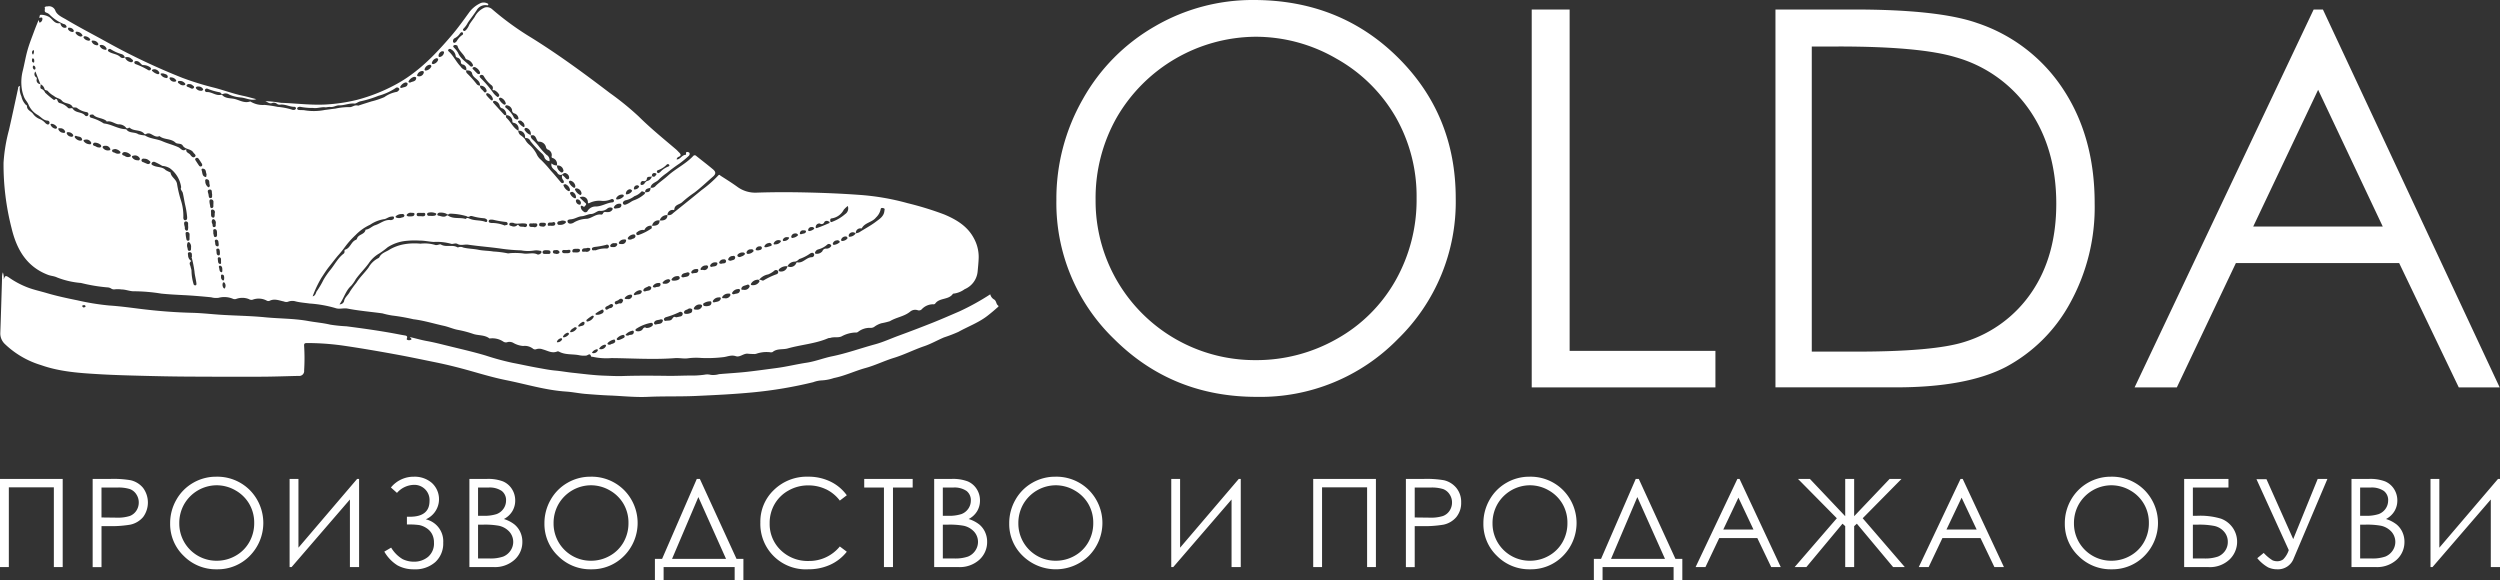 <svg xmlns="http://www.w3.org/2000/svg" width="517" height="120" viewBox="0 0 517 120">
  <rect x="0" y="0" width="517" height="120" fill="#333333" stroke="none"/>
  <defs>
    <style>
      .cls-1 {
        fill: #fff;
        fill-rule: evenodd;
      }
    </style>
  </defs>
  <path class="cls-1" d="M739.076,343.117a39.735,39.735,0,0,1-29.188,11.954q-17.433,0-29.428-11.9a39.056,39.056,0,0,1-12-28.789,41.511,41.511,0,0,1,5.467-20.875,39.677,39.677,0,0,1,14.9-15.06A40.151,40.151,0,0,1,709.246,273q17.81,0,29.8,11.847t12,29.161a39.58,39.58,0,0,1-11.97,29.109h0Zm-0.478-45.96a32.426,32.426,0,0,0-12.249-12.042A33.205,33.205,0,0,0,709.6,280.6a33.472,33.472,0,0,0-28.657,16.693,33.759,33.759,0,0,0-4.374,17.065A32.913,32.913,0,0,0,709.6,347.473a33.612,33.612,0,0,0,16.89-4.412A31.628,31.628,0,0,0,738.6,330.994a33.845,33.845,0,0,0,4.351-17.012,33.018,33.018,0,0,0-4.351-16.825h0Zm28.163,55.948v-78.14H774.6v70.6H804.75v7.544H766.761Zm111.33-17.423a32.612,32.612,0,0,1-13.215,13.174q-8.127,4.248-22.779,4.249H817.165v-78.14h16.248q17.584,0,25.52,2.816a34.112,34.112,0,0,1,17.824,13.81q6.42,9.828,6.419,23.425a41.01,41.01,0,0,1-5.085,20.666h0Zm-8.343-39.852a27.614,27.614,0,0,0-15.287-10.986q-7.355-2.229-24.243-2.228h-5.543v63.1h9.059q16.251,0,22.537-2.015a26,26,0,0,0,13.906-10.324q5.058-7.459,5.061-18.232,0-11.3-5.49-19.319h0Zm88.722,57.275L946.145,327.4H912.382l-12.21,25.71h-8.737l37.028-78.14h1.919l36.548,78.14h-8.46Zm-29.08-61.538-13.427,28.284h26.793L929.39,291.567h0ZM461.137,390.274v-16.5h-9.311v16.5H450V372.042h12.965v18.232h-1.828Zm18.477-10.369a4.766,4.766,0,0,1-2.673,1.594,23.653,23.653,0,0,1-4.649.3h-1.3v8.478h-1.831V372.042H472.8a21.139,21.139,0,0,1,4.227.271,4.7,4.7,0,0,1,2.561,1.583,5.077,5.077,0,0,1,.025,6.009h0Zm-1.417-4.674a2.725,2.725,0,0,0-1.313-1.083,7.881,7.881,0,0,0-2.665-.322h-3.231v6.186l3.094,0.037a8.135,8.135,0,0,0,2.747-.34,2.8,2.8,0,0,0,1.368-1.1,3.058,3.058,0,0,0,.5-1.7,3.011,3.011,0,0,0-.5-1.675h0Zm23.467,12.714a9.277,9.277,0,0,1-6.81,2.786,9.379,9.379,0,0,1-6.868-2.776,9.115,9.115,0,0,1-2.8-6.717,9.688,9.688,0,0,1,1.275-4.872,9.254,9.254,0,0,1,3.475-3.513,9.388,9.388,0,0,1,4.766-1.271,9.506,9.506,0,0,1,6.954,2.766,9.667,9.667,0,0,1,0,13.6h0Zm-0.112-10.725a7.592,7.592,0,0,0-2.857-2.811,7.759,7.759,0,0,0-3.911-1.053,7.8,7.8,0,0,0-6.686,3.893,7.879,7.879,0,0,0-1.021,3.984,7.681,7.681,0,0,0,7.707,7.728,7.839,7.839,0,0,0,3.941-1.03,7.382,7.382,0,0,0,2.827-2.816,7.889,7.889,0,0,0,1.017-3.97,7.7,7.7,0,0,0-1.017-3.925h0Zm20.809,13.054v-13.98L510.3,390.274h-0.41V372.042h1.829v14.219l12.133-14.219h0.409v18.232h-1.9Zm15.682-9.879a4.649,4.649,0,0,1,3.616,4.835,5.209,5.209,0,0,1-1.616,3.991,6.22,6.22,0,0,1-4.426,1.51,6.85,6.85,0,0,1-3.413-.811,8.043,8.043,0,0,1-2.728-2.845l1.415-.829a6.813,6.813,0,0,0,2.375,2.385,5.3,5.3,0,0,0,2.3.526,4.5,4.5,0,0,0,2.961-1,3.605,3.605,0,0,0,1.218-2.949,3.684,3.684,0,0,0-.417-1.792,3.3,3.3,0,0,0-1.174-1.234,4.211,4.211,0,0,0-1.444-.594,14.271,14.271,0,0,0-2.248-.124h-0.311v-1.6h0.609q4.065,0,4.066-3.279a3.134,3.134,0,0,0-3.274-3.316,4.791,4.791,0,0,0-3.456,1.662l-1.256-1.117a6.057,6.057,0,0,1,4.764-2.231,5.419,5.419,0,0,1,3.719,1.3,4.546,4.546,0,0,1-1.281,7.518h0Zm19.553,2.646a4.7,4.7,0,0,1,.426,2,4.918,4.918,0,0,1-1.606,3.712,6.046,6.046,0,0,1-4.323,1.518h-5.021V372.042h3.605a8.551,8.551,0,0,1,3.344.514,4.1,4.1,0,0,1,1.847,1.579,4.345,4.345,0,0,1,.677,2.37,4.228,4.228,0,0,1-.595,2.212,4.369,4.369,0,0,1-1.744,1.616,6.725,6.725,0,0,1,2.195,1.134,4.54,4.54,0,0,1,1.2,1.574h0Zm-2.942-6.536a2.387,2.387,0,0,0-.878-1.966,4.416,4.416,0,0,0-2.8-.713H548.86v5.838h1.048a8.172,8.172,0,0,0,2.8-.354,3.016,3.016,0,0,0,1.419-1.114,2.915,2.915,0,0,0,.523-1.691h0Zm0.683,6.457a4.078,4.078,0,0,0-2.19-1.24,16.013,16.013,0,0,0-3.251-.223H548.86v6.991h2.268a8.139,8.139,0,0,0,2.94-.391,3.347,3.347,0,0,0,1.5-1.221,3.175,3.175,0,0,0-.231-3.916h0Zm23.731,4.983a9.279,9.279,0,0,1-6.813,2.786,9.374,9.374,0,0,1-6.866-2.776,9.114,9.114,0,0,1-2.8-6.717,9.7,9.7,0,0,1,1.278-4.872,9.263,9.263,0,0,1,3.476-3.513,9.378,9.378,0,0,1,4.763-1.271,9.491,9.491,0,0,1,6.953,2.766,9.662,9.662,0,0,1,.009,13.6h0Zm-0.112-10.725a7.6,7.6,0,0,0-2.858-2.811,7.76,7.76,0,0,0-3.909-1.053,7.8,7.8,0,0,0-6.688,3.893,7.89,7.89,0,0,0-1.021,3.984,7.681,7.681,0,0,0,7.709,7.728,7.843,7.843,0,0,0,3.939-1.03,7.392,7.392,0,0,0,2.828-2.816,7.9,7.9,0,0,0,1.012-3.97,7.7,7.7,0,0,0-1.012-3.925h0ZM601.928,393v-2.726H587.235V393h-1.8v-4.425h1.486l7.175-16.533h0.634l7.582,16.533h1.424V393h-1.8Zm-7.507-17.206-5.44,12.781h11.163l-5.723-12.781h0Zm26.388-1.614a8.383,8.383,0,0,0-3.672-.8,8.126,8.126,0,0,0-4.054,1.048,7.505,7.505,0,0,0-2.888,2.813,7.75,7.75,0,0,0-1.029,3.973,7.459,7.459,0,0,0,2.295,5.566,7.963,7.963,0,0,0,5.788,2.228,8.138,8.138,0,0,0,6.425-3l1.444,1.09a9.218,9.218,0,0,1-3.415,2.684,10.755,10.755,0,0,1-4.566.946,9.381,9.381,0,0,1-9.895-9.679,9.008,9.008,0,0,1,2.814-6.736,9.724,9.724,0,0,1,7.055-2.734,10.39,10.39,0,0,1,4.624,1.011,8.967,8.967,0,0,1,3.383,2.832l-1.444,1.1a7.861,7.861,0,0,0-2.865-2.348h0Zm13.86-.354v16.448H632.8V373.826h-4.078v-1.784h10.02v1.784h-4.078Zm19.043,9.215a4.686,4.686,0,0,1,.427,2,4.912,4.912,0,0,1-1.607,3.712,6.041,6.041,0,0,1-4.321,1.518h-5.023V372.042h3.606a8.55,8.55,0,0,1,3.342.514,4.1,4.1,0,0,1,1.849,1.579,4.336,4.336,0,0,1,.676,2.37,4.247,4.247,0,0,1-.595,2.212,4.36,4.36,0,0,1-1.743,1.616,6.788,6.788,0,0,1,2.2,1.134,4.525,4.525,0,0,1,1.194,1.574h0Zm-2.94-6.536a2.4,2.4,0,0,0-.879-1.966,4.423,4.423,0,0,0-2.8-.713h-2.117v5.838h1.048a8.148,8.148,0,0,0,2.8-.354,3.007,3.007,0,0,0,1.421-1.114,2.916,2.916,0,0,0,.524-1.691h0Zm0.681,6.457a4.079,4.079,0,0,0-2.189-1.24,16.038,16.038,0,0,0-3.252-.223h-1.034v6.991h2.267a8.137,8.137,0,0,0,2.939-.391,3.334,3.334,0,0,0,1.5-1.221,3.173,3.173,0,0,0-.23-3.916h0Zm23.729,4.983a9.795,9.795,0,0,1-13.674.01,9.1,9.1,0,0,1-2.8-6.717,9.709,9.709,0,0,1,1.275-4.872,9.266,9.266,0,0,1,3.477-3.513,9.38,9.38,0,0,1,4.763-1.271,9.5,9.5,0,0,1,6.955,2.766,9.657,9.657,0,0,1,0,13.6h0Zm-0.11-10.725a7.576,7.576,0,0,0-2.859-2.811,7.754,7.754,0,0,0-3.911-1.053,7.814,7.814,0,0,0-6.686,3.893,7.889,7.889,0,0,0-1.02,3.984,7.684,7.684,0,0,0,7.706,7.728,7.844,7.844,0,0,0,3.943-1.03,7.382,7.382,0,0,0,2.827-2.816,7.907,7.907,0,0,0,1.014-3.97,7.714,7.714,0,0,0-1.014-3.925h0Zm29.614,13.054v-13.98l-12.059,13.98h-0.41V372.042h1.827v14.219l12.134-14.219h0.41v18.232h-1.9Zm28.03,0v-16.5H723.4v16.5h-1.828V372.042h12.968v18.232h-1.828Zm18.477-10.369a4.767,4.767,0,0,1-2.672,1.594,23.679,23.679,0,0,1-4.65.3h-1.308v8.478h-1.825V372.042h3.643a21.191,21.191,0,0,1,4.229.271,4.71,4.71,0,0,1,2.558,1.583,4.534,4.534,0,0,1,1,3,4.592,4.592,0,0,1-.972,3h0Zm-1.417-4.674a2.754,2.754,0,0,0-1.312-1.083,7.9,7.9,0,0,0-2.666-.322h-3.235v6.186l3.1,0.037a8.151,8.151,0,0,0,2.747-.34,2.815,2.815,0,0,0,1.368-1.1,3.043,3.043,0,0,0,.5-1.7,3,3,0,0,0-.5-1.675h0Zm23.467,12.714a9.278,9.278,0,0,1-6.813,2.786,9.374,9.374,0,0,1-6.865-2.776,9.107,9.107,0,0,1-2.8-6.717,9.688,9.688,0,0,1,1.275-4.872,9.263,9.263,0,0,1,3.476-3.513,9.374,9.374,0,0,1,4.762-1.271,9.5,9.5,0,0,1,6.954,2.766,9.663,9.663,0,0,1,.008,13.6h0Zm-0.111-10.725a7.6,7.6,0,0,0-2.858-2.811,7.768,7.768,0,0,0-3.911-1.053,7.8,7.8,0,0,0-6.686,3.893,7.89,7.89,0,0,0-1.022,3.984,7.682,7.682,0,0,0,7.708,7.728,7.85,7.85,0,0,0,3.941-1.03,7.392,7.392,0,0,0,2.828-2.816,7.9,7.9,0,0,0,1.012-3.97,7.7,7.7,0,0,0-1.012-3.925h0ZM796.1,393v-2.726H781.411V393h-1.8v-4.425h1.487l7.174-16.533H788.9l7.58,16.533h1.426V393H796.1ZM788.6,375.794l-5.44,12.781H794.32L788.6,375.794h0Zm27.69,14.48-2.875-6h-7.88l-2.849,6h-2.037l8.641-18.232h0.447l8.526,18.232h-1.973Zm-6.786-14.36-3.134,6.6h6.253l-3.119-6.6h0Zm34.417,14.36H841.5L834,381.3l-0.56.51v8.465h-1.85v-8.465l-0.561-.51-7.477,8.975H821.13l8.726-10.1-8.029-8.132h2.462l7.3,7.709v-7.709h1.85v7.709l7.332-7.709h2.46l-8.026,8.13,8.71,10.1h0Zm18.522,0-2.875-6h-7.878l-2.848,6H846.8l8.64-18.232h0.447l8.528,18.232H862.44Zm-6.785-14.36-3.133,6.6h6.251l-3.118-6.6h0Zm37.824,12.031a9.272,9.272,0,0,1-6.809,2.786,9.379,9.379,0,0,1-6.868-2.776,9.116,9.116,0,0,1-2.8-6.717,9.687,9.687,0,0,1,1.274-4.872,9.424,9.424,0,0,1,8.242-4.784,9.5,9.5,0,0,1,6.954,2.766,9.665,9.665,0,0,1,0,13.6h0Zm-0.112-10.725a7.558,7.558,0,0,0-2.855-2.811,7.768,7.768,0,0,0-3.911-1.053,7.807,7.807,0,0,0-6.686,3.893,7.88,7.88,0,0,0-1.022,3.984,7.684,7.684,0,0,0,7.708,7.728,7.848,7.848,0,0,0,3.942-1.03,7.361,7.361,0,0,0,2.824-2.816,7.869,7.869,0,0,0,1.018-3.97,7.677,7.677,0,0,0-1.018-3.925h0Zm17.7,11.48a5.878,5.878,0,0,1-4.364,1.574h-5.022V372.042h9.162v1.784h-7.359v5.838h0.859a14.937,14.937,0,0,1,4.966.6,5.15,5.15,0,0,1,2.436,1.9,5.081,5.081,0,0,1-.678,6.539h0Zm-1.144-5.763a3.675,3.675,0,0,0-1.95-1.159,16.009,16.009,0,0,0-3.47-.279h-1.019v6.991h2.251a8.109,8.109,0,0,0,2.934-.391,3.327,3.327,0,0,0,1.487-1.2,3.165,3.165,0,0,0,.55-1.816,3.108,3.108,0,0,0-.783-2.144h0Zm14.435,5.488a3.465,3.465,0,0,1-3.443,2.306,4.46,4.46,0,0,1-1.876-.4,7.934,7.934,0,0,1-2.238-1.9l1.332-1.089a8.636,8.636,0,0,0,1.837,1.537,2.458,2.458,0,0,0,.934.186,2.068,2.068,0,0,0,1.248-.383,4.809,4.809,0,0,0,1.161-1.923l-6.679-14.663h2.07l5.532,12.392,5.059-12.44h2.009l-6.946,16.383h0Zm22.453-5.384a4.716,4.716,0,0,1,.427,2,4.914,4.914,0,0,1-1.609,3.712,6.038,6.038,0,0,1-4.321,1.518h-5.023V372.042H939.9a8.56,8.56,0,0,1,3.345.514,4.1,4.1,0,0,1,1.846,1.579,4.345,4.345,0,0,1,.677,2.37,4.228,4.228,0,0,1-.6,2.212,4.369,4.369,0,0,1-1.744,1.616,6.788,6.788,0,0,1,2.2,1.134,4.54,4.54,0,0,1,1.195,1.574h0Zm-2.942-6.536a2.391,2.391,0,0,0-.877-1.966,4.425,4.425,0,0,0-2.8-.713h-2.119v5.838h1.048a8.172,8.172,0,0,0,2.8-.354,3.024,3.024,0,0,0,1.42-1.114,2.922,2.922,0,0,0,.522-1.691h0Zm0.683,6.457a4.075,4.075,0,0,0-2.189-1.24,16.045,16.045,0,0,0-3.252-.223h-1.036v6.991h2.268a8.139,8.139,0,0,0,2.94-.391,3.347,3.347,0,0,0,1.5-1.221,3.175,3.175,0,0,0-.231-3.916h0Zm20.543,7.312v-13.98l-12.059,13.98h-0.41V372.042h1.827v14.219l12.133-14.219H967v18.232h-1.9ZM652.175,329.14a4.407,4.407,0,0,1-2.682,3.664,4.9,4.9,0,0,1-2.285.918,0.192,0.192,0,0,0-.148.043c-0.872,1.3-2.781.757-3.667,2.028a0.447,0.447,0,0,1-.428.128,3.237,3.237,0,0,0-2.316,1,0.785,0.785,0,0,1-.86.232,1.623,1.623,0,0,0-1.562.29c-1.235,1.018-2.865,1.164-4.195,1.978a14.347,14.347,0,0,1-1.737.423,4.672,4.672,0,0,0-1.536.774,1.333,1.333,0,0,1-.825.181,3.879,3.879,0,0,0-2.454.808,0.728,0.728,0,0,1-.589.157,6.418,6.418,0,0,0-2.833.79c-0.7.348-1.558,0.063-2.314,0.316-0.148.048-.327,0.013-0.466,0.071-2.671,1.15-5.6,1.325-8.361,2.112-1.037.3-2.226-.034-3.158,0.759a1.031,1.031,0,0,1-.543.026,6.455,6.455,0,0,0-2.8.313,1.49,1.49,0,0,1-.62.054,9.99,9.99,0,0,1-1.108-.056c-0.911-.12-1.659.8-2.511,0.511-0.959-.322-1.743.106-2.609,0.2a27.723,27.723,0,0,1-4.571.165,12.687,12.687,0,0,0-2.673.063c-0.915.144-1.822-.1-2.751-0.026-4.37.332-8.749,0.032-13.122-.011a13.119,13.119,0,0,1-3.838-.255,1.923,1.923,0,0,1-.373-0.059c-0.21-.858-0.632-0.247-1.02-0.2a4.8,4.8,0,0,1-1.481-.085c-1.362-.263-2.811-0.035-4.1-0.711a0.52,0.52,0,0,0-.383-0.066c-1.1.479-2.021-.17-3.01-0.42a1.964,1.964,0,0,0-1.313-.05,0.7,0.7,0,0,1-.738-0.118,2.781,2.781,0,0,0-2.012-.539,4.848,4.848,0,0,1-2.063-.66,1.637,1.637,0,0,0-1.138-.146,0.966,0.966,0,0,1-.907-0.106,4.1,4.1,0,0,0-2.7-.652,0.308,0.308,0,0,1-.154.008c-1.013-.782-2.314-0.566-3.4-0.952a22.11,22.11,0,0,0-3.2-.835c-0.936-.184-1.862-0.609-2.831-0.822-2.1-.459-4.179-1.114-6.3-1.362a40.774,40.774,0,0,0-4.406-.773,16.673,16.673,0,0,1-1.991-.441c-2.4-.333-4.818-0.524-7.188-0.985-0.882-.172-1.726.195-2.555-0.116a24.829,24.829,0,0,0-5.325-.939c-0.941-.133-1.9-0.2-2.85-0.428a2.428,2.428,0,0,0-1.632.066,1.265,1.265,0,0,1-.838-0.061c-0.979-.2-1.961-0.651-2.973-0.127a0.719,0.719,0,0,1-.606-0.067,3.538,3.538,0,0,0-2.9-.165,0.956,0.956,0,0,1-.746-0.128,3.683,3.683,0,0,0-2.625-.042,0.917,0.917,0,0,1-.678-0.022,4.606,4.606,0,0,0-2.973-.207,3.848,3.848,0,0,1-1.547-.109c-1.884-.186-3.761-0.348-5.655-0.444-1.536-.075-3.1-0.159-4.642-0.314a36.112,36.112,0,0,0-5.5-.482c-0.92.051-1.792-.374-2.731-0.377a5.354,5.354,0,0,0-1.376-.026,1.022,1.022,0,0,1-.713-0.133,1.614,1.614,0,0,0-.889-0.274,34.037,34.037,0,0,1-5.392-.909,17.333,17.333,0,0,1-4.969-1.144c-0.574-.285-1.229-0.3-1.851-0.532-4.534-1.718-6.528-5.4-7.553-9.685a52.92,52.92,0,0,1-1.653-13.507,33.99,33.99,0,0,1,1.127-6.786c0.654-2.87,1.267-5.75,1.892-8.627a0.392,0.392,0,0,1,.369-0.449,3.681,3.681,0,0,0,.306,2.133,3.558,3.558,0,0,0,.925,1.765,0.873,0.873,0,0,1,.231.183c-0.086.918,0.886,1.112,1.275,1.71a2.984,2.984,0,0,0,1.355,1.035,3.324,3.324,0,0,1,1.2.872c0.229,0.181.574,0.466,0.8,0.054a0.437,0.437,0,0,0-.428-0.6c-0.864-.071-1.358-0.81-2.016-1.185a4.476,4.476,0,0,1-1.872-2.112c-0.217-.553-0.652-0.939-0.886-1.492a7.308,7.308,0,0,1-.512-1.867,9.579,9.579,0,0,1,.172-3.5c0.375-1.46.606-2.954,1.018-4.4,0.369-1.319.888-2.6,1.36-3.893,0.283-.771.6-1.526,0.906-2.295,0.222,0.08.014,0.595,0.378,0.436a0.821,0.821,0,0,0,.436-0.787c-0.043-.4-0.419-0.122-0.7-0.186,0.218-.183.01-0.647,0.458-0.6a3.426,3.426,0,0,1,1.659.466c0.685,0.443,1.079,1.427,2.129,1.276,0.181-.027.192,0.08,0.22,0.223a1.036,1.036,0,0,0,.219.407,0.8,0.8,0,0,0,.848.29,0.186,0.186,0,0,0,.164-0.226,0.726,0.726,0,0,0-.62-0.532,8.724,8.724,0,0,1-2.968-2.019,1.9,1.9,0,0,0-.614-0.332c-0.592-.217-0.114-0.758-0.348-1.106a0.788,0.788,0,0,1,.6-0.178,1.391,1.391,0,0,1,1.651.941c0.429,0.917,1.468,1.319,2.313,1.824,2.792,1.663,5.688,3.144,8.53,4.726a132.467,132.467,0,0,0,15.36,7.263,58.9,58.9,0,0,0,6.759,2.087c1.942,0.516,3.829,1.223,5.8,1.636,0.931,0.193,1.847.468,2.77,0.7-1.1.386-2.127-.255-3.184-0.348a7.038,7.038,0,0,1-2.438-.609,1.291,1.291,0,0,0-1.213-.133,0.29,0.29,0,0,1-.414-0.085,0.623,0.623,0,0,0-.293-0.242,11.914,11.914,0,0,1-2.518-.732,0.4,0.4,0,0,0-.565.269,0.37,0.37,0,0,0,.389.412c1.027-.053,1.865.806,2.92,0.577a0.333,0.333,0,0,1,.227,0c0.662,0.779,1.694.662,2.524,0.837,1.062,0.229,2.084.956,3.264,0.543a0.174,0.174,0,0,1,.147.035,4.832,4.832,0,0,0,2.86.667,23.817,23.817,0,0,1,2.72.41,13.526,13.526,0,0,1,2.851.534,1.058,1.058,0,0,0,.451.1,0.477,0.477,0,0,0,.483-0.319,0.331,0.331,0,0,0-.368-0.328c-0.987-.018-1.889-0.574-2.889-0.454a0.922,0.922,0,0,1-.659-0.154,1.074,1.074,0,0,0-.895-0.221c-0.659.311-1.05-.165-1.543-0.356a26.541,26.541,0,0,1,3.249.356c3.4,0.106,6.779.6,10.2,0.279a34.815,34.815,0,0,0,5.516-.891,36,36,0,0,0,7.876-3.1c4.74-2.519,8.333-6.284,11.739-10.276,1.245-1.46,2.36-3.018,3.486-4.571a6.009,6.009,0,0,1,2.245-1.952,1.663,1.663,0,0,1,1.522-.09c0.133,0.066.338,0.1,0.282,0.3s-0.207.136-.376,0.109a2.058,2.058,0,0,0-2.025,1.048c-0.564.879-1.229,1.7-1.816,2.563a4.838,4.838,0,0,1-.9,1.245,0.261,0.261,0,0,0-.008.412c0.181,0.154.335,0.024,0.488-.091a3.393,3.393,0,0,0,.712-1.146c0.339-.55.749-1.056,1.11-1.582a4.153,4.153,0,0,1,2.11-1.975,1.592,1.592,0,0,1,1.458.318,59.479,59.479,0,0,0,8.18,5.941c5.628,3.5,10.957,7.419,16.219,11.432a58.984,58.984,0,0,1,5.939,4.827c2.437,2.423,5.1,4.585,7.713,6.806,0.24,0.2.443,0.443,0.67,0.661,0.389,0.378.463,0.721-.149,0.918a0.656,0.656,0,0,0-.364.513c0.66,0.075.98-.763,1.7-0.928,0.128-.029.27,0.01,0.245-0.195-0.027-.223-0.028-0.454.295-0.409a0.609,0.609,0,0,1,.416.194,0.57,0.57,0,0,1-.185.639,20.583,20.583,0,0,1-1.945,1.6,31.419,31.419,0,0,0-2.547,1.9,12.623,12.623,0,0,0-1.626,1.322c-0.531.651-1.616,0.726-1.75,1.717h-0.01c0,0.008,0,.011,0,0.017-0.49.182-1.149,0.162-1.1,0.938l-0.023,0c0,0.006,0,.012,0,0.017-0.293-.046-0.632-0.37-0.839-0.075a3.212,3.212,0,0,1-1.357.862,4.414,4.414,0,0,1-1.743.84c-0.28.027-.824,0.362-0.6,0.75s0.68,0.1,1.035-.064c0.394-.186.709-0.473,1.142-0.643a6.69,6.69,0,0,0,2.265-1.332,0.8,0.8,0,0,0,.1-0.338c0.009,0,.02.008,0.027,0.008v-0.027c0.842,0.016,1.073-.181,1.1-0.938a0.081,0.081,0,0,0,.011,0c0-.006,0-0.008,0-0.014a1.019,1.019,0,0,0,1.05-.361c0.769-.752,1.689-1.351,2.49-2.075,1.644-1.494,3.712-2.449,5.246-4.079a0.427,0.427,0,0,1,.672-0.023c1.147,0.916,2.315,1.808,3.441,2.751,0.661,0.557.611,0.987-.037,1.546-1.274,1.1-2.487,2.279-3.827,3.289a22.65,22.65,0,0,0-2.469,1.928c-0.522.527-1.581,0.516-1.655,1.5-0.02.237-.249,0.106-0.385,0.13a1.056,1.056,0,0,0-1.032,1.056c-0.006,0-.011,0-0.016,0s0,0.015,0,.023a1.513,1.513,0,0,0-1.589,1.1h-0.024s0,0,0,.008a1.3,1.3,0,0,0-1.551,1.09h-0.023a0.035,0.035,0,0,0-.01.016,1.364,1.364,0,0,0-1.489.723,0.2,0.2,0,0,1-.293.12,1.741,1.741,0,0,0-1.216.418,0.368,0.368,0,0,0-.235.441,0.33,0.33,0,0,0,.448.2,11.024,11.024,0,0,0,2.632-1.321c0.282-.133-0.045-0.431.153-0.58h0.026c0-.008,0-0.008.007-0.016,1.052,0.048,1.556-.306,1.551-1.09h0.019a0.055,0.055,0,0,1,.006-0.008c1.164,0.1,1.621-.42,1.589-1.1l0.016,0c0-.008,0-0.011,0-0.019a1.122,1.122,0,0,0,1.117-.361c1.964-1.586,3.946-3.149,5.887-4.761a24.748,24.748,0,0,0,3.481-3.047c0.256-.309.384-0.029,0.506,0.05,1.131,0.721,2.268,1.434,3.356,2.213a6.267,6.267,0,0,0,4.032,1.276c3.412-.117,6.834-0.117,10.246-0.04,3.625,0.08,7.249.226,10.863,0.487a50.564,50.564,0,0,1,10.183,1.734,64.86,64.86,0,0,1,7.573,2.335c2.531,1.066,4.846,2.454,6.159,5a8.024,8.024,0,0,1,.95,3.978c-0.032.942-.128,1.883-0.218,2.822h0Zm-163.281-3.4a1.379,1.379,0,0,0,.484,1.1c0.068,0.034.228,0.1,0.091,0.215-0.52.426-.034,0.859-0.023,1.287a2.279,2.279,0,0,1,.156.636,9.9,9.9,0,0,0,.414,2.713,0.362,0.362,0,0,0,.387.324c0.24-.034.235-0.263,0.213-0.444-0.094-.825-0.339-1.62-0.4-2.46a22.968,22.968,0,0,0-.61-2.976c0.031-.008.065-0.013,0.1-0.021-0.011-.157-0.03-0.314-0.03-0.471a0.434,0.434,0,0,0-.485-0.491c-0.4.021-.363,0.363-0.293,0.592h0Zm-0.116-1.465c0.046,0.24.027,0.67,0.46,0.593,0.336-.061.252-0.4,0.274-0.71a1.245,1.245,0,0,0-.336-1.016,0.252,0.252,0,0,0-.357.008,1.388,1.388,0,0,0-.041,1.125h0Zm-0.373-2.689a7.981,7.981,0,0,0,.157.923,0.315,0.315,0,0,0,.328.272,0.294,0.294,0,0,0,.3-0.3c0.007-.181,0-0.365,0-0.548H489.2v-0.391a0.493,0.493,0,0,0-.516-0.564c-0.412.016-.289,0.375-0.275,0.606h0Zm-0.312-2.156c0.037,0.229.12,0.452,0.138,0.681a0.518,0.518,0,0,0,.356.6c0.34,0.011.3-.356,0.33-0.606,0.01-.1,0-0.21,0-0.314H488.9c0-.156.006-0.314,0-0.471a0.444,0.444,0,0,0-.515-0.526c-0.325.056-.334,0.362-0.291,0.633h0Zm-6.332-12.166c0.809,0.377,1.819.189,2.508,0.92a9.636,9.636,0,0,0,1,.486c0.1,1.008,1.237,1.354,1.358,2.46a24.524,24.524,0,0,0,.808,3.375,10.425,10.425,0,0,1,.483,3.335c-0.026.326,0.022,0.731,0.421,0.7s0.378-.442.352-0.759a16.714,16.714,0,0,0-.393-2.38c-0.191-.832-0.3-1.68-0.5-2.51-0.1-.4-0.59-0.7-0.329-1.154a5.882,5.882,0,0,0-2.328-3.933,3.559,3.559,0,0,0-1.587-.5,12.808,12.808,0,0,0-1.585-.825,0.5,0.5,0,0,0-.636.332c-0.057.243,0.2,0.346,0.426,0.453h0Zm-2.141-.729c0.285,0.128.57,0.261,0.863,0.367a0.452,0.452,0,0,0,.552-0.191c0.179-.253-0.05-0.392-0.208-0.506a1.406,1.406,0,0,0-1.035-.385,0.42,0.42,0,0,0-.535.279,0.406,0.406,0,0,0,.363.436h0Zm-1.173-.391a0.345,0.345,0,0,0,.481-0.354,1.1,1.1,0,0,0-1.074-.648c-0.231.059-.659,0.037-0.552,0.364a1.3,1.3,0,0,0,1.145.638h0Zm-2.674-.909a1.1,1.1,0,0,0,1.168.146,0.239,0.239,0,0,0,.08-0.343,1.782,1.782,0,0,0-1.128-.583,0.576,0.576,0,0,0-.621.3c-0.073.322,0.245,0.388,0.5,0.476h0Zm-2.056-.657a1.23,1.23,0,0,0,1.1.141,0.261,0.261,0,0,0,.039-0.357,1.607,1.607,0,0,0-1.119-.547c-0.168.111-.515,0.011-0.547,0.311-0.037.322,0.277,0.38,0.523,0.452h0Zm-2.467-1.032a1.292,1.292,0,0,0,1.083.571c0.231-.034.549,0,0.476-0.291a0.975,0.975,0,0,0-1.032-.671c-0.272-.013-0.638.064-0.527,0.391h0Zm-1.381-.234a1.085,1.085,0,0,0,.588.181,0.393,0.393,0,0,0,.464-0.181,0.386,0.386,0,0,0-.224-0.449,1.6,1.6,0,0,0-.477-0.256c-0.351-.1-0.819-0.244-0.969.165-0.137.373,0.373,0.388,0.618,0.54h0Zm-2.562-1.122a1.547,1.547,0,0,0,1.175.636,0.273,0.273,0,0,0,.37-0.346,1.091,1.091,0,0,0-1.046-.628c-0.234.053-.632,0.024-0.5,0.338h0Zm-1.844-.795a1.525,1.525,0,0,0,1.087.7c0.235-.016.471-0.031,0.423-0.279-0.125-.633-0.762-0.508-1.178-0.7a0.23,0.23,0,0,0-.332.274h0Zm-0.781-.128a0.344,0.344,0,0,0,.472-0.311,1.128,1.128,0,0,0-.983-0.62c-0.192-.034-0.432.035-0.366,0.269a1.024,1.024,0,0,0,.877.662h0Zm-1.643-.806c0.185,0.058.478,0.04,0.43-.269a1.027,1.027,0,0,0-.923-0.675c-0.192.035-.537-0.1-0.486,0.2a1.137,1.137,0,0,0,.979.742h0Zm-2.573-1.638a1.3,1.3,0,0,0,.993.793,0.269,0.269,0,0,0,.316-0.34,1.463,1.463,0,0,0-1.064-.676c-0.165,0-.307.05-0.245,0.223h0Zm-3.449-15.381c-0.046-.117-0.2-0.038-0.259.031a0.586,0.586,0,0,0,.078.833,1.275,1.275,0,0,0,.181-0.864h0Zm-0.2,1.641c-0.213-.024-0.186.2-0.194,0.351a0.4,0.4,0,0,0,.273.5c0.221,0.035.173-.2,0.186-0.349-0.016-.2,0-0.468-0.265-0.5h0Zm0.19,1.486c-0.128-.037-0.213.109-0.218,0.258a0.552,0.552,0,0,0,.3.572,0.224,0.224,0,0,0,.239-0.258,0.552,0.552,0,0,0-.323-0.572h0Zm5.735,7.191c-0.288-.394-1.064-0.45-1.572-0.909a4.587,4.587,0,0,1-1.227-.963c-0.17-.3-0.687-0.12-0.734-0.492a1.47,1.47,0,0,0-.83-0.976,0.15,0.15,0,0,1-.006-0.029c-0.009,0-.016-0.006-0.025-0.006-0.341-.867-0.68-1.731-1.021-2.6a0.8,0.8,0,0,0,.139,1.195c0.223,0.137.131,0.287,0.115,0.46a0.782,0.782,0,0,0,.767.946c0,0.006.006,0.014,0.009,0.019a0.14,0.14,0,0,0,.022.016c0.1,0.34-.244.861,0.243,0.979a1.372,1.372,0,0,1,.707.757,20.05,20.05,0,0,0,1.717,1.442,0.3,0.3,0,0,0,.208.072c0.527-.477.568,0.018,0.728,0.334a0.554,0.554,0,0,0,.346.3,3.346,3.346,0,0,1,1.748,1.019c0.319,0.236.806-.107,0.957,0.138,0.591,0.962,1.872.62,2.54,1.4a0.393,0.393,0,0,0,.671-0.075,0.418,0.418,0,0,0-.33-0.6,4.366,4.366,0,0,1-2-.872c-0.207-.168-0.808-0.011-0.877-0.162-0.448-.977-1.689-0.575-2.291-1.4h0Zm1.641-15.02c-0.133-.029-0.343-0.069-0.311.311a1.13,1.13,0,0,0,.865.556,0.262,0.262,0,0,0,.334-0.25,0.921,0.921,0,0,0-.888-0.617h0Zm1.541,0.825a0.237,0.237,0,0,0-.307.255,1.587,1.587,0,0,0,1.132.757c0.111-.092.365-0.092,0.3-0.292a1.294,1.294,0,0,0-1.128-.72h0Zm1.723,0.933c-0.181-.034-0.448.079-0.355,0.293a1.275,1.275,0,0,0,.952.609,0.312,0.312,0,0,0,.424-0.269,1.442,1.442,0,0,0-1.021-.633h0Zm1.758,0.912c-0.172-.032-0.481-0.053-0.451.157a1.18,1.18,0,0,0,.968.777,0.291,0.291,0,0,0,.426-0.246,1.141,1.141,0,0,0-.943-0.688h0Zm1.6,0.881c-0.2.005-.431,0.013-0.384,0.217a1.372,1.372,0,0,0,1.091.772c0.147,0.063.38-.035,0.328-0.218a1.2,1.2,0,0,0-1.035-.771h0Zm6.227,2.932a1.219,1.219,0,0,0-1.393-.33s0,0,0-.01a0.142,0.142,0,0,1-.016,0,0.971,0.971,0,0,0-.68-0.689,8.349,8.349,0,0,1-2.195-.98,0.392,0.392,0,0,0-.606.116c-0.085.226,0.144,0.354,0.337,0.458,0.718,0.385,1.609.4,2.222,1.024a0.76,0.76,0,0,0,.922.071s0,0.008,0,.011,0.014,0,.019-0.006a1.516,1.516,0,0,0,1.044.926,0.455,0.455,0,0,0,.574-0.1c0.158-.232-0.069-0.38-0.225-0.5h0Zm3.77,1.66a2.412,2.412,0,0,0-1.451-.42c-0.364-.045-0.638-0.726-1.181-0.819a0.529,0.529,0,0,0-.08-0.008,0.5,0.5,0,0,0-.494.152,0.378,0.378,0,0,0,.286.483,14.91,14.91,0,0,1,2.572,1.229,0.374,0.374,0,0,0,.543-0.163c0.118-.209-0.058-0.335-0.195-0.454h0Zm1.371,0.545a0.94,0.94,0,0,0-.84-0.023,0.165,0.165,0,0,0-.018.307,2.608,2.608,0,0,0,1.075.62,0.274,0.274,0,0,0,.366-0.292,1.087,1.087,0,0,0-.583-0.612h0Zm1.353,0.737c-0.2.053-.573-0.062-0.5,0.218a1.451,1.451,0,0,0,1.046.723,0.286,0.286,0,0,0,.428-0.21c-0.042-.585-0.6-0.553-0.97-0.731h0Zm1.755,0.851c-0.16-.056-0.448-0.032-0.425.2a1.033,1.033,0,0,0,.894.684c0.27,0.016.556-.059,0.483-0.287a1.234,1.234,0,0,0-.952-0.6h0Zm1.824,0.731c-0.188.021-.414-0.1-0.49,0.151-0.073.224,0.092,0.312,0.266,0.4a1.045,1.045,0,0,0,1.131.287,0.288,0.288,0,0,0,.119-0.247,1.35,1.35,0,0,0-1.026-.6h0Zm2.531,0.907a0.9,0.9,0,0,0-.636-0.258,0.546,0.546,0,0,0-.609.236c-0.075.282,0.24,0.338,0.458,0.423,0.172,0.062.323,0.173,0.492,0.237a0.412,0.412,0,0,0,.552-0.152c0.14-.255-0.1-0.369-0.257-0.486h0Zm0.142,13.876c-0.5-.809-1.68-0.574-2.186-1.426-0.324-.539-1.151-0.273-1.491-0.6-0.952-.912-2.365-0.561-3.317-1.358-0.709.308-1.218-.17-1.787-0.436a1.016,1.016,0,0,0-.919-0.037,0.318,0.318,0,0,1-.494-0.07c-0.787-.861-2.135-0.41-2.971-1.2a0.55,0.55,0,0,0-.292.087,0.35,0.35,0,0,1-.511-0.156,1.95,1.95,0,0,0-1.537-.62c-0.8-.12-1.48-0.806-2.39-0.574-0.027.008-.074-0.139-0.133-0.184-0.867-.625-2.071-0.5-2.689-1.27-0.4.01-.659-0.014-0.719,0.236a0.407,0.407,0,0,0,.362.444,9.167,9.167,0,0,1,2.519,1.138,0.157,0.157,0,0,0,.071.032c1.6,0.16,2.969,1.186,4.608,1.186,0.593,0.91,1.739.506,2.506,1.043a6.363,6.363,0,0,0,1.357.239c1.115,0.726,2.443.691,3.614,1.207,1.069,0.471,2.247.745,3.326,1.245,0.478,0.218.814,0.93,1.51,0.468,0.065-.043.113-0.027,0.106,0.05-0.062.615,0.585,0.67,0.835,1.04,0.222,0.33.595,0.718,0.956,0.407,0.376-.33-0.16-0.609-0.334-0.891h0Zm0.477,1.651c0.235,0.367.473,0.734,0.723,1.091a0.376,0.376,0,0,0,.494.109c0.124-.056.183-0.17,0.119-0.46-0.2-.314-0.469-0.758-0.778-1.168a0.41,0.41,0,0,0-.513-0.045,0.3,0.3,0,0,0-.045.473h0Zm0.627-15.288c-0.264-.05-0.646.069-0.573,0.338a1.2,1.2,0,0,0,1.035.54,0.42,0.42,0,0,0,.481-0.3,1.079,1.079,0,0,0-.943-0.583h0Zm0.9,16.988a0.231,0.231,0,0,0-.282.324c0.181,0.5.071,1.2,0.744,1.383,0.346,0.093.188-.327,0.284-0.569-0.226-.37-0.013-1.045-0.746-1.138h0Zm0.828,2.188a0.284,0.284,0,0,0-.359.373,1.491,1.491,0,0,0,.6,1.26c0.238,0.1.345-.165,0.336-0.452-0.213-.351.124-1.021-0.577-1.181h0Zm0.523,2.138c-0.632.1-.247,0.684-0.2,1.08,0.041,0.311.048,0.723,0.451,0.675s0.238-.486.3-0.747c-0.146-.391.1-1.109-0.558-1.008h0Zm0.807,2.62a0.51,0.51,0,0,0-.472-0.6c-0.4,0-.367.367-0.335,0.652,0.031,0.257.1,0.513,0.132,0.771a0.345,0.345,0,0,0,.3.391,0.38,0.38,0,0,0,.359-0.428c0.009-.158,0-0.314,0-0.469h0.016c0-.106,0-0.21,0-0.313h0Zm-0.149,1.51c-0.377-.053-0.377.272-0.35,0.54,0.037,0.423-.123,1.04.414,1.127,0.389,0.065.34-.481,0.351-0.922a0.542,0.542,0,0,0-.415-0.745h0Zm0.287,2.034a0.291,0.291,0,0,0-.362.043,0.826,0.826,0,0,0-.009.87,0.5,0.5,0,0,1,.027.071c0.058,0.253-.032.668,0.4,0.607,0.375-.056.268-0.436,0.273-0.641a0.864,0.864,0,0,0-.325-0.95h0Zm0.6,2.915c0-.077,0-0.154,0-0.234-0.016-.332-0.1-0.686-0.49-0.662-0.431.024-.243,0.425-0.272,0.681a0.72,0.72,0,0,0,.018.308c0.1,0.242.036,0.673,0.4,0.646,0.411-.029.358-0.428,0.343-0.739h0Zm-0.119,1.269a0.3,0.3,0,0,0-.309.419c0.112,0.352-.057.894,0.515,0.971,0.293,0.04.247-.258,0.267-0.489-0.091-.317.049-0.8-0.473-0.9h0Zm0.259,1.853c-0.381.037-.278,0.332-0.254,0.529,0.038,0.333-.021.809,0.411,0.875,0.323,0.051.312-.33,0.3-0.587-0.018-.62-0.146-0.847-0.461-0.817h0Zm0.7,2.606c-0.041-.335.1-0.768-0.4-0.814-0.281-.026-0.309.232-0.272,0.453,0.059,0.343,0,.832.4,0.914,0.419,0.085.218-.356,0.272-0.553h0Zm-0.2.917a0.257,0.257,0,0,0-.252.317c0.165,0.356.027,0.91,0.5,1.045,0.224,0.064.21-.29,0.214-0.351,0-.513-0.011-0.9-0.466-1.011h0ZM496,329.789c-0.323-.056-0.309.21-0.284,0.415a0.761,0.761,0,0,0,.362.784c0.3,0.072.259-.3,0.291-0.5-0.032-.29.016-0.63-0.369-0.694h0Zm0.444,1.685a0.214,0.214,0,0,0-.345,0,1.1,1.1,0,0,0,.149,1.1,0.672,0.672,0,0,0,.2.11,0.993,0.993,0,0,0-.007-1.211h0Zm89.437-22.866a0.3,0.3,0,0,0,.312.189,1.725,1.725,0,0,0,.331-0.206,4.29,4.29,0,0,1,1.6-1.122c0.159-.05.392-0.151,0.268-0.372a0.322,0.322,0,0,0-.538-0.029,4.589,4.589,0,0,1-1.753,1.117,0.3,0.3,0,0,0-.224.423h0Zm-3.284,2.64a0.779,0.779,0,0,0,.632-0.226,1.588,1.588,0,0,1,.546-0.587,1.246,1.246,0,0,0,1.038-.979c0.011-.008.027-0.013,0.038-0.021v-0.011c0.467,0.345.691-.053,0.889-0.346,0.1-.148-0.109-0.252-0.273-0.273a0.483,0.483,0,0,0-.616.619s-0.011,0-.018-0.011a0.345,0.345,0,0,1-.02.043c-0.33.221-.932-0.083-1.042,0.447a0.557,0.557,0,0,1-.778.521,0.508,0.508,0,0,0-.518.487,0.266,0.266,0,0,0,.122.337h0Zm41.622,11.587a1.429,1.429,0,0,0,1.036-.532,0.358,0.358,0,0,0-.417-0.4,0.934,0.934,0,0,0-.888.641,0.225,0.225,0,0,0,.269.29h0Zm-1.636.784a2.012,2.012,0,0,0,1.1-.558,0.507,0.507,0,0,0-.649-0.351,0.919,0.919,0,0,0-.808.638,0.251,0.251,0,0,0,.361.271h0Zm-14.652,7.359a14.588,14.588,0,0,1,2.646-1.259,0.475,0.475,0,0,0,.294-0.7A0.522,0.522,0,0,0,610.1,329a4.626,4.626,0,0,1-1.248.748,3.145,3.145,0,0,0-1.885,1.127c0.457-.093.646,0.271,0.966,0.107h0Zm-2.1,1a1.476,1.476,0,0,0,1.227-.768,0.353,0.353,0,0,0-.48-0.36,1.622,1.622,0,0,0-1.289.867c-0.075.256,0.227,0.287,0.542,0.261h0Zm-2.011.962a1.091,1.091,0,0,0,1.2-.675,0.366,0.366,0,0,0-.453-0.4c-0.441.221-1.105,0.184-1.249,0.789-0.089.384,0.3,0.237,0.5,0.282h0Zm-3.951,1.74a1.067,1.067,0,0,0,1.184-.628,0.3,0.3,0,0,0-.406-0.332,1.4,1.4,0,0,0-1.286.689c-0.112.374,0.3,0.212,0.508,0.271h0ZM580,342.373c0.236-.258,1,0.082,1.074-0.692a0.249,0.249,0,0,0-.362-0.271,2.4,2.4,0,0,0-1.313.766c-0.112.159,0.229,0.274,0.6,0.2h0Zm-0.3-7.542a0.814,0.814,0,0,0,1.025-.564,0.287,0.287,0,0,0-.338-0.338,1.649,1.649,0,0,0-1.19.676c-0.087.164,0.233,0.295,0.5,0.226h0Zm-1.742,8.5a5.434,5.434,0,0,0,1.058-.468,0.335,0.335,0,0,0-.1-0.616,2.134,2.134,0,0,0-1.368.784c-0.037.263,0.125,0.311,0.411,0.3h0Zm0.239-7.584c0.393,0.072.579-.263,0.67-0.673-0.274-.452-0.639-0.319-0.938-0.055-0.264.239-.943,0.218-0.769,0.7,0.187,0.526.67-.037,1.037,0.029h0Zm-9.1-21.2a0.841,0.841,0,0,0,.73.779c0.249,0.027.286-.17,0.307-0.4a0.818,0.818,0,0,0-.681-0.7,0.293,0.293,0,0,0-.356.316h0Zm0.022-.816a1.205,1.205,0,0,0-.787-1.064c-0.217.053-.54,0.1-0.442,0.343a1.715,1.715,0,0,0,.942.984,0.216,0.216,0,0,0,.287-0.263h0Zm-0.86,4.6c-0.311.045-1.1,0.01-.856,0.6,0.213,0.509.966,0.32,1.321,0.054a5.517,5.517,0,0,1,2.689-.74c1.05-.156,1.84-1.066,2.963-0.858a0.419,0.419,0,0,0,.309-0.219,0.478,0.478,0,0,1,.6-0.316,3.474,3.474,0,0,0,.682-0.008,1.046,1.046,0,0,0,.721-0.558,0.254,0.254,0,0,0-.158-0.322,1.01,1.01,0,0,0-.83.08,2.083,2.083,0,0,1-1.557.569c-0.6-.128-1.136.627-1.941,0.646-0.593.016-1.243,0.415-1.932,0.465s-1.3.5-2.009,0.6h0Zm-0.73-5.832a0.228,0.228,0,0,0,.339-0.2c0-.026,0-0.053,0-0.08a1.487,1.487,0,0,0-1-1.148c-0.092.082-.428,0.066-0.337,0.276a2.035,2.035,0,0,0,.989,1.149h0Zm-1.712,6.231-0.078.008a0.461,0.461,0,0,0-.5.409,0.4,0.4,0,0,0,.532.344,1.483,1.483,0,0,0,1.2-.408,0.218,0.218,0,0,0-.033-0.337,1.32,1.32,0,0,0-1.124-.016h0Zm2.543,6.188c-0.023.425,0.435,0.232,0.654,0.29,0.412,0.011.87,0.016,0.93-.418,0.047-.337-0.38-0.356-0.651-0.342-0.375.021-.906-0.07-0.933,0.47h0Zm4.829-.149a5.2,5.2,0,0,1,2.293-.375,0.454,0.454,0,0,0,.451-0.46,0.405,0.405,0,0,0-.613-0.287,16.245,16.245,0,0,1-2.369.422c-0.275.078-.568,0.123-0.543,0.437,0.033,0.412.4,0.2,0.781,0.263h0Zm0.082,13.328a1.926,1.926,0,0,0,1.119-.22,0.626,0.626,0,0,0,.454-0.5c-0.026-.223-0.161-0.433-0.4-0.321a9,9,0,0,0-1.2.725,0.172,0.172,0,0,0,.018.314h0Zm2.927-14.335c-0.07.342,0.293,0.345,0.642,0.334a0.742,0.742,0,0,0,.819-0.545c0.024-.277-0.334-0.287-0.563-0.253a0.833,0.833,0,0,0-.9.464h0Zm-0.478,20.462a0.69,0.69,0,0,0,.742-0.1,1.15,1.15,0,0,0,.757-0.394c0.035-.338-0.066-0.516-0.217-0.513a2.375,2.375,0,0,0-1.287.672,0.205,0.205,0,0,0,0,.335h0Zm0.43-7.5a0.676,0.676,0,0,0,.659-0.59c-0.27-.5-0.636-0.176-0.886-0.014-0.3.192-.933,0.325-0.713,0.766,0.212,0.415.615-.1,0.94-0.162h0Zm-1.823,8.5a1.125,1.125,0,0,0,.99-0.676,0.218,0.218,0,0,0-.29-0.261,1.745,1.745,0,0,0-1.1.777c-0.075.176,0.209,0.141,0.4,0.16h0Zm-1.578.816a0.985,0.985,0,0,0,.872-0.55,0.192,0.192,0,0,0-.267-0.245,1.456,1.456,0,0,0-.909.644c-0.043.13,0.172,0.146,0.3,0.151h0Zm-1.291-6.544A1.75,1.75,0,0,0,572.8,338.5c-0.009-.173-0.185-0.29-0.414-0.157a7.147,7.147,0,0,0-1.012.739,0.232,0.232,0,0,0,.087.426h0Zm0.616-14.9c0.08-.324-0.3-0.337-0.622-0.337-0.334.186-1.026-.09-1.1,0.521-0.05.423,0.481,0.242,0.755,0.266a0.789,0.789,0,0,0,.966-0.45h0Zm-2.183,15.921c0.356-.185.943-0.066,0.993-0.68,0.016-.17-0.053-0.306-0.366-0.282a2.559,2.559,0,0,0-.925.769c-0.082.218,0.17,0.26,0.3,0.193h0Zm-1.872,1.194a1.561,1.561,0,0,0,1.265-.815,0.483,0.483,0,0,0-.137-0.195,0.494,0.494,0,0,0-.554.162,1.4,1.4,0,0,0-.7.684,0.235,0.235,0,0,0,.129.164h0Zm-1.333,1.043a1.565,1.565,0,0,0,.982-0.665,0.278,0.278,0,0,0-.32-0.282,1.49,1.49,0,0,0-.913.771c-0.049.134,0.1,0.232,0.251,0.176h0Zm-0.055-17.4a4.125,4.125,0,0,0,.472.005v0c0.053,0,.107,0,0.156,0,0.336,0.016.723-.045,0.712-0.417-0.012-.4-0.4-0.256-0.676-0.24-0.208.014-.419,0-0.631,0a0.366,0.366,0,0,0-.43.258,0.376,0.376,0,0,0,.4.391h0Zm-1.455,18.421a1.063,1.063,0,0,0,1.053-.553,0.2,0.2,0,0,0-.186-0.277,1.131,1.131,0,0,0-.863.67,0.429,0.429,0,0,0,0,.16h0Zm-0.1-18.249c0.33-.019.678-0.135,0.63-0.436a0.664,0.664,0,0,0-.774-0.361c-0.275-.008-0.6.013-0.591,0.34,0.007,0.468.474,0.341,0.735,0.457h0Zm-0.24-6.241a0.347,0.347,0,0,0-.49-0.33c-0.359.186-1.039-.175-1.073,0.488-0.021.438,0.453,0.159,0.666,0.254,0.37-.029.824,0.1,0.9-0.412h0Zm-1.792,6.236c0.3-.032.792,0.117,0.8-0.343s-0.473-.42-0.828-0.436-0.809.024-.813,0.41c0,0.441.485,0.355,0.838,0.369h0Zm-0.147-6.09c0.032-.375-0.356-0.364-0.643-0.369-0.309,0-.714-0.059-0.755.348-0.043.428,0.378,0.407,0.678,0.445a0.578,0.578,0,0,0,.72-0.424h0Zm-41.753,15.9c0.114-.843.867-1.29,1.208-2.008a20.511,20.511,0,0,1,1.339-1.838c0.726-1.159,1.733-2.076,2.531-3.167a4.754,4.754,0,0,1,2-1.927,0.487,0.487,0,0,0,.233-0.208c0.451-.92,1.491-1.114,2.226-1.64a9.293,9.293,0,0,1,2.633-.982,12.379,12.379,0,0,1,3.633-.168,7.707,7.707,0,0,1,3.009.248c0.436,0.176.984-.224,1.221-0.08,1.08,0.646,2.347-.037,3.4.574a0.27,0.27,0,0,0,.229,0,1.264,1.264,0,0,1,.99.056c1.026,0.259,2.1.248,3.151,0.466,1.015,0.21,2.077.181,3.1,0.359a19.081,19.081,0,0,1,2.975.382,1.453,1.453,0,0,0,.388-0.037,13.908,13.908,0,0,1,2.764.048c1.01,0.208,2.056-.295,3.035.237a0.889,0.889,0,0,0,.568-0.2,0.355,0.355,0,0,0,.194-0.4,0.279,0.279,0,0,0-.311-0.183,3.142,3.142,0,0,0-1.168-.062,7.639,7.639,0,0,1-2.732-.029,35.075,35.075,0,0,1-3.948-.326c-2.328-.341-4.686-0.506-7.015-0.846-0.735-.109-1.483.255-2.189-0.154-0.441-.256-0.984.106-1.341-0.038a10.987,10.987,0,0,0-3.586-.372c-0.991-.062-1.962-0.3-2.978-0.282a17.273,17.273,0,0,0-2.763.064,8.526,8.526,0,0,0-3.785,1.322,15.313,15.313,0,0,1-1.794,1.316,6.567,6.567,0,0,0-2.149,2.053c-0.829,1.127-1.84,2.1-2.646,3.247a7.664,7.664,0,0,1-.956,1.356c-1.14,1.016-1.44,2.479-2.4,3.824a0.94,0.94,0,0,0,.936-0.609h0Zm39.982-15.817c-0.042-.484-0.535-0.25-0.856-0.346-0.275.151-.875-0.194-0.84,0.388,0.028,0.545.67,0.3,1.016,0.42a0.537,0.537,0,0,0,.68-0.462h0Zm-2.131.045c0-.311-0.275-0.322-0.524-0.348-0.824-.094-1.675.225-2.34-0.136-0.4-.019-0.738-0.072-0.8.25-0.074.364,0.3,0.346,0.531,0.446a1.031,1.031,0,0,0,.977-0.1c0.13-.072.245-0.338,0.43-0.064,0.288,0.43.783,0.186,1.165,0.335a0.424,0.424,0,0,0,.563-0.383h0Zm-7.088-1.133c-0.415,0-.789-0.083-0.842.287-0.051.338,0.311,0.364,0.563,0.4a6.9,6.9,0,0,1,2.67.494,0.182,0.182,0,0,0,.149.008c0.174-.124.531,0.017,0.543-0.335a0.405,0.405,0,0,0-.415-0.385,18.989,18.989,0,0,1-2.668-.471h0Zm0.032-24.93a1.66,1.66,0,0,0-1.064-1.219c-0.127,0-.28-0.018-0.319.142a0.363,0.363,0,0,0,.048.289,10.157,10.157,0,0,0,.9.963c0.175,0.157.41,0.151,0.431-.175h0Zm-11.89,23.587a2.392,2.392,0,0,0-1.451-.1,0.327,0.327,0,0,0-.275.336,0.354,0.354,0,0,0,.377.318c0.157,0,.313,0,0.472,0,0,0.008,0,.016,0,0.024a2.935,2.935,0,0,0,.776-0.077c0.241-.085.417-0.423,0.1-0.5h0Zm-4.333.213c0.044-.274-0.307-0.3-0.542-0.277a0.983,0.983,0,0,0-1.071.412c-0.071.261,0.382,0.336,0.5,0.328,0.575-.014,1.037.023,1.115-0.463h0Zm-2.076.271a0.42,0.42,0,0,0-.517-0.3,1.8,1.8,0,0,0-1.257.431,0.165,0.165,0,0,0,.015.263,1.5,1.5,0,0,0,1.269,0,0.192,0.192,0,0,0,.076,0,0.463,0.463,0,0,0,.414-0.391h0Zm-18.076,15.581a17.978,17.978,0,0,0,1.344-2.3,16.383,16.383,0,0,1,1.4-2.021c0.924-1.128,1.584-2.487,2.78-3.388,0.3-.226.042-0.745,0.255-0.8,1.121-.311,1.245-1.655,2.263-2.045a0.4,0.4,0,0,0,.213-0.221c0.247-.952,1.634-0.838,1.778-1.88,0.79-.051,1.318-0.713,1.969-0.912,1.1-.335,2.019-1.261,3.289-1.056a0.606,0.606,0,0,0,.22-0.075,0.423,0.423,0,0,0,.4-0.486c-0.065-.287-0.342-0.184-0.533-0.173-0.59.032-1.121,0.534-1.579,0.545a6.945,6.945,0,0,0-2.828,1.142,9.868,9.868,0,0,0-2.989,2.116,17.907,17.907,0,0,0-2.255,2.534,20.558,20.558,0,0,1-1.477,1.811c-0.6.726-1.181,1.492-1.769,2.229s-1.078,1.539-1.6,2.321a22.756,22.756,0,0,0-1.79,3.8c0.67-.162.622-0.784,0.9-1.14h0Zm16.969-41.847a0.493,0.493,0,0,0-.758-0.066,12.285,12.285,0,0,1-3.529,1.582,22.944,22.944,0,0,1-3.659,1.128c-0.465.061-.95,0.51-1.278,0.475-1.1-.119-2.09.4-3.17,0.365-0.636-.024-1.231.474-1.938,0.319a7.9,7.9,0,0,0-.829.1c-0.888-.143-1.726.253-2.611,0.123a13.128,13.128,0,0,1-2.61-.226,0.665,0.665,0,0,0-.391.032,0.359,0.359,0,0,0-.311.3,0.332,0.332,0,0,0,.316.3c0.439,0.064.915,0,1.318,0.09a11.694,11.694,0,0,0,4.1-.085c0.726-.079,1.465-0.207,2.153-0.274a12.969,12.969,0,0,1,2.864-.311c0.649,0.088,1.08-.558,1.883-0.3,0.808-.283,1.785-0.578,2.729-0.879a16.77,16.77,0,0,0,2.659-.883A6.322,6.322,0,0,1,532.053,292a0.232,0.232,0,0,0,.14-0.066c0.2-.17.5-0.36,0.339-0.631h0Zm1.267-1.239a1.81,1.81,0,0,0-1.036.885c-0.058.253,0.237,0.269,0.392,0.2,0.432-.17,1.047-0.119,1.136-0.76,0.033-.253-0.186-0.343-0.492-0.33h0Zm1.827-1.17a1.848,1.848,0,0,0-1.149.96c0.011,0.237.17,0.221,0.389,0.221,0.383-.261,1.1-0.155,1.2-0.864,0.038-.264-0.224-0.325-0.442-0.317h0Zm1.478,28.821c0.282,0.043.875,0.088,0.839-.415-0.033-.462-0.554-0.2-0.834-0.284-0.36.043-.924-0.128-0.941,0.319-0.022.54,0.612,0.332,0.936,0.38h0Zm0.1-30.018a1.158,1.158,0,0,0-.929.83c-0.08.207,0.182,0.263,0.39,0.268a0.986,0.986,0,0,0,.981-0.805c0.026-.285-0.224-0.319-0.442-0.293h0Zm1.589-1.3a1.294,1.294,0,0,0-.982.9,0.219,0.219,0,0,0,.259.291,1.411,1.411,0,0,0,1.142-.867,0.34,0.34,0,0,0-.419-0.325h0Zm1.488-1.364a1.29,1.29,0,0,0-.957.922c-0.085.163,0.057,0.288,0.25,0.306a1.361,1.361,0,0,0,1.031-.866,0.305,0.305,0,0,0-.324-0.362h0Zm1.1-1.426a1.04,1.04,0,0,0-.694.883,0.245,0.245,0,0,0,.351.279,1.086,1.086,0,0,0,.782-0.888c0.038-.263-0.174-0.276-0.439-0.274h0Zm0.929,33.6a2.574,2.574,0,0,0-1.249-.234,0.625,0.625,0,0,0-.591.252,0.256,0.256,0,0,0,.167.373c0.556,0.064,1.113.431,1.678,0.04a0.253,0.253,0,0,1,.371-0.029c1.084,0.728,2.4.316,3.563,0.662a0.1,0.1,0,0,0,.075-0.011c0.316-.319.545-0.128,0.9,0.016,1.011,0.4,2.165.213,3.2,0.625a0.236,0.236,0,0,0,.317-0.157,0.332,0.332,0,0,0-.148-0.407,0.982,0.982,0,0,0-.506-0.2,11.589,11.589,0,0,1-2.452-.445,0.713,0.713,0,0,0-.455.029,0.528,0.528,0,0,1-.689-0.011,13.043,13.043,0,0,0-3.419-.526,0.215,0.215,0,0,0-.149.042,0.415,0.415,0,0,1-.609-0.018h0Zm0.955-34.015a0.394,0.394,0,0,0-.563.1c-0.112.173,0.048,0.3,0.15,0.391,0.946,0.9,1.477,2.114,2.379,3.04a1.791,1.791,0,0,0,1.167.821c0,0.008,0,.011,0,0.019h0.02a0.644,0.644,0,0,0,.124.566,20.252,20.252,0,0,1,2.046,2.279,0.81,0.81,0,0,0,.67.29v0.016l0.019,0c-0.083.619,0.508,0.829,0.776,1.239a0.292,0.292,0,0,0,.41.117,0.355,0.355,0,0,0,.128-0.476,1.3,1.3,0,0,0-1.314-.88c0-.006,0-0.011,0-0.016s-0.011,0-.016,0c0.1-1.263-1.51-1.468-1.649-2.606a0.853,0.853,0,0,0-.664-0.5,2.417,2.417,0,0,0-.527-0.027v-0.016s-0.011,0-.018,0a0.95,0.95,0,0,0-.68-1.207,0.456,0.456,0,0,1-.416-0.455,0.947,0.947,0,0,0-.749-0.968,0.443,0.443,0,0,1-.334-0.447,1.809,1.809,0,0,0-.954-1.271h0Zm2.433-3.433c-0.232-.242-0.46.011-0.579,0.173a2.771,2.771,0,0,1-1.129.989,0.63,0.63,0,0,0-.306.6,0.29,0.29,0,0,0,.395.32,1.539,1.539,0,0,0,.36-0.307,3.727,3.727,0,0,1,1.091-1.252,0.347,0.347,0,0,0,.168-0.524h0Zm0.922,5.561a0.484,0.484,0,0,1-.4-0.338c-0.416-.9-1.357-1.479-1.61-2.5a0.372,0.372,0,0,0-.263-0.138,0.533,0.533,0,0,0-.583.12c-0.128.2,0.085,0.329,0.192,0.465a4.968,4.968,0,0,1,.769.992c0.511,1.228,1.645,1.869,2.515,2.757a0.38,0.38,0,0,0,.447.056,0.584,0.584,0,0,0,.149-0.228,1.86,1.86,0,0,0-1.218-1.186h0Zm1.707,1.611a0.433,0.433,0,0,0-.57.1c-0.122.2,0.106,0.317,0.227,0.442,0.247,0.26.49,0.526,0.76,0.763a0.481,0.481,0,0,0,.359.08c0.153-.022.172-0.17,0.169-0.367a1.965,1.965,0,0,0-.945-1.019h0Zm3.9,4.723c-0.142-.032-0.449.1-0.332-0.239a0.7,0.7,0,0,0-.3-0.822,6.436,6.436,0,0,1-1.53-1.811,0.52,0.52,0,0,0-.75-0.21c-0.3.268,0.027,0.505,0.213,0.705a21.828,21.828,0,0,1,2.488,2.949,3.7,3.7,0,0,0,.718.723c0.263,0.224.424,0.09,0.531-.3a2.212,2.212,0,0,0-1.034-1h0Zm1.339,1.556a0.328,0.328,0,0,0-.4.263,2.915,2.915,0,0,0,1.074,1.167,0.3,0.3,0,0,0,.361-0.221,1.623,1.623,0,0,0-1.034-1.209h0Zm2.883,3.268a0.675,0.675,0,0,1-.553-0.734,1.239,1.239,0,0,0-.989-0.952,0.374,0.374,0,0,0-.4.115,0.342,0.342,0,0,0,.126.409,5.821,5.821,0,0,1,1.526,1.752,0.882,0.882,0,0,0,.872.646,0.248,0.248,0,0,0,.179-0.31,1.209,1.209,0,0,0-.763-0.926h0Zm1.541,1.7a0.583,0.583,0,0,0-.767-0.171,0.266,0.266,0,0,0-.11.187,3.429,3.429,0,0,0,1.184,1.106,0.426,0.426,0,0,0,.166-0.127,1.007,1.007,0,0,0-.473-1h0Zm9.267,10.8a0.545,0.545,0,0,0-.79-0.048,0.732,0.732,0,0,1-1.19-.138c-0.4-.681-1.469-0.952-1.223-2.013a1.506,1.506,0,0,0,1.109.436v0.016h0.018a1.517,1.517,0,0,0,.684,1.271,0.341,0.341,0,0,0,.481.112,0.414,0.414,0,0,0,.127-0.545,1.155,1.155,0,0,0-1.292-.838,0.061,0.061,0,0,0,0-.019c-0.007,0-.01,0-0.018,0a1.292,1.292,0,0,0-.881-1.534,0.258,0.258,0,0,1-.207-0.343,1.2,1.2,0,0,0-.8-1.407,0.678,0.678,0,0,1-.371-0.527,1.462,1.462,0,0,0-1.494-1.1c-0.517-.053-0.413-1.215-1.223-1.348a0.752,0.752,0,0,1-.42.013v-0.032c-0.009,0-.014-0.008-0.021-0.008a1.242,1.242,0,0,0-.769-1.431,0.392,0.392,0,0,0-.44.062,0.324,0.324,0,0,0,.028.436,2.39,2.39,0,0,0,1.181.933c0,0.008,0,.022,0,0.03a0.209,0.209,0,0,0,.021.01,0.95,0.95,0,0,0,.265.79,12.236,12.236,0,0,1,1.288,1.356,13.629,13.629,0,0,0,1.684,1.9,1.278,1.278,0,0,1,.631,1.317,1.2,1.2,0,0,1-1.109-.974,1.883,1.883,0,0,0-.459-0.622,20.463,20.463,0,0,1-2.379-2.548,0.955,0.955,0,0,0-.908-0.633c-0.222.019-.192-0.106-0.2-0.287a1.222,1.222,0,0,0-1.394-1.218,1.24,1.24,0,0,0-.938-1.638c-0.165-.056-0.3-0.067-0.288-0.276a1.252,1.252,0,0,0-1.239-1.317,0.25,0.25,0,0,1,.007-0.026,0.186,0.186,0,0,1-.027,0,1.423,1.423,0,0,0-.8-1.377,0.649,0.649,0,0,1-.556-0.549,1.371,1.371,0,0,0-.938-0.978,0.47,0.47,0,0,0-.369.038,0.234,0.234,0,0,0-.011.348c0.742,0.829,1.492,1.657,2.247,2.475a0.439,0.439,0,0,0,.426.043s0,0.011,0,.016,0.011,0,.017,0a0.5,0.5,0,0,0,0,.558c0.914,0.8,1.349,2.043,2.461,2.665a1.275,1.275,0,0,0,.4.88,4.858,4.858,0,0,1,.949.817,3.426,3.426,0,0,0,.954,1.221,6.441,6.441,0,0,1,1.483,1.9,3.189,3.189,0,0,0,.92,1.216,25.929,25.929,0,0,1,2.037,2.249c0.71,0.751,1.355,1.559,2.028,2.346a0.429,0.429,0,0,0,.554.165c0.2-.138.073-0.367-0.016-0.569a1.021,1.021,0,0,1-.222-1.055,3.179,3.179,0,0,1,.758.717c0.259,0.184.549,0.317,0.67-.093a0.917,0.917,0,0,0-.432-0.867h0Zm0.776,1.4a0.32,0.32,0,0,0-.4.266,2.455,2.455,0,0,0,1.053,1.2c0.259,0.013.28-.175,0.293-0.361a1.312,1.312,0,0,0-.949-1.1h0Zm1.259,1.583c-0.183,0-.382-0.008-0.39.255a2.273,2.273,0,0,0,1.1,1.127,0.386,0.386,0,0,0,.229-0.515,1.137,1.137,0,0,0-.936-0.867h0Zm7.649,2.454a0.379,0.379,0,0,0-.523-0.223,3.943,3.943,0,0,1-2.034.346,4.582,4.582,0,0,0-2.666.536c-0.053-.061-0.106-0.122-0.156-0.183a1.084,1.084,0,0,0-1.683-1.029c0.382,0.364.733,0.7,1.088,1.04,0.16,0.151.389,0.239,0.138,0.545-0.186.226-.264,0.455-0.584,0.189-0.126-.1-0.392-0.125-0.413.021a1.146,1.146,0,0,0,.531,1.051,0.529,0.529,0,0,0,.907-0.141,1.923,1.923,0,0,1,1.7-.86c1.225-.036,2.22-0.744,3.383-0.856a0.318,0.318,0,0,0,.314-0.436h0Zm0,1.463c-0.064.231,0.206,0.241,0.375,0.255,0.46-.122,1.064.008,1.188-0.649a0.313,0.313,0,0,0-.4-0.354,1.222,1.222,0,0,0-1.164.748h0Zm4.435-3.713a0.984,0.984,0,0,0,.8-0.569,0.436,0.436,0,0,0-.478-0.273,0.646,0.646,0,0,0-.6.611,0.188,0.188,0,0,0,.275.231h0Zm-1.636,1.016a1.425,1.425,0,0,0,.979-0.694,0.491,0.491,0,0,0-.56-0.335,0.957,0.957,0,0,0-.731.824c-0.013.208,0.122,0.266,0.312,0.2h0Zm-0.731.373a0.3,0.3,0,0,0-.288-0.314,1.342,1.342,0,0,0-1.206.6,0.256,0.256,0,0,0,.016.41,1.83,1.83,0,0,0,1.478-.694h0Zm0.069,8.977a1.17,1.17,0,0,0-1.087.6c-0.1.389,0.284,0.328,0.621,0.349a0.817,0.817,0,0,0,.851-0.63c0.076-.282-0.162-0.386-0.385-0.317h0Zm2.028-1.058a1.549,1.549,0,0,0-1.195.614,0.27,0.27,0,0,0,.028.418,0.994,0.994,0,0,0,.874-0.123,0.693,0.693,0,0,0,.584-0.412,0.388,0.388,0,0,0-.291-0.5h0ZM582.341,333a1.834,1.834,0,0,0-1.274.809,0.232,0.232,0,0,0,.338.21c0.46-.2,1.162-0.006,1.319-0.711,0.039-.191-0.19-0.284-0.383-0.308h0Zm1.845-.851c-0.378.3-1,.3-1.137,0.851-0.058.248,0.275,0.311,0.459,0.231,0.418-.18,1.076-0.021,1.172-0.686,0.044-.289-0.27-0.316-0.494-0.4h0Zm0.424,7.619a8.179,8.179,0,0,0-3.077,1.253c-0.205.151-.086,0.443,0.042,0.435a1.294,1.294,0,0,0,1.236-.244c0.249-.4.446-0.641,0.863-0.388a1.757,1.757,0,0,0,1.15-.373,0.428,0.428,0,0,0,.179-0.481,0.353,0.353,0,0,0-.393-0.2h0Zm1.581-8.243a1.325,1.325,0,0,0-1.16.622c-0.083.265,0.2,0.308,0.473,0.306,0.309-.251.982,0.068,1.1-0.591a0.31,0.31,0,0,0-.414-0.337h0Zm0.433,7.509c-0.435.221-1.161,0.029-1.374,0.731a0.32,0.32,0,0,0,.417.335c0.5-.169,1.21,0,1.4-0.726,0.078-.292-0.169-0.329-0.448-0.34h0Zm1.6-8.294a1.627,1.627,0,0,0-1.213.72c0.045,0.253.256,0.213,0.437,0.213a1.107,1.107,0,0,0,1.161-.595,0.388,0.388,0,0,0-.385-0.338h0Zm1.831-.633a1.328,1.328,0,0,0-1.163.641c-0.085.258,0.22,0.295,0.44,0.293,0.7,0.015,1.283-.256,1.236-0.583a0.388,0.388,0,0,0-.513-0.351h0Zm0.375,7.472a17.735,17.735,0,0,1-2.776,1.035,0.541,0.541,0,0,0-.195.131,0.326,0.326,0,0,0-.151.332,0.314,0.314,0,0,0,.316.292c0.46-.13,1.062.051,1.36-0.394,0.24-.353.407-0.6,0.817-0.348,0.32-.064.6-0.114,0.881-0.181a0.557,0.557,0,0,0,.49-0.678,0.494,0.494,0,0,0-.742-0.189h0Zm1.652-8.236c-0.432.163-1.037,0.131-1.164,0.727-0.053.25,0.228,0.289,0.4,0.289,0.511-.151,1.154-0.058,1.28-0.715,0.048-.242-0.3-0.383-0.52-0.3h0Zm0.133,7.614c-0.334.16-.792,0.2-0.75,0.737a0.275,0.275,0,0,0,.142.173,1.8,1.8,0,0,0,1.123-.109,0.5,0.5,0,0,0,.41-0.538,0.579,0.579,0,0,0-.005-0.263,0.694,0.694,0,0,0-.92,0h0Zm1.806-8.31a1.083,1.083,0,0,0-1.078.612,0.274,0.274,0,0,0,.36.279c0.4-.157.977,0.08,1.1-0.553a0.278,0.278,0,0,0-.382-0.338h0Zm-0.547,8.114c0.053,0.332.334,0.26,0.632,0.273a1.024,1.024,0,0,0,1.078-.7c0.053-.267-0.19-0.36-0.407-0.373a1.321,1.321,0,0,0-1.3.8h0Zm2.518-8.866a1.177,1.177,0,0,0-1.108.675c-0.085.433,0.364,0.194,0.494,0.242a0.8,0.8,0,0,0,1.06-.609,0.331,0.331,0,0,0-.446-0.308h0Zm-0.541,7.876a0.408,0.408,0,0,0,.122.487,1.982,1.982,0,0,0,1.2-.067,0.586,0.586,0,0,0,.344-0.55,0.3,0.3,0,0,0-.15-0.327,2.427,2.427,0,0,0-1.517.457h0Zm2.411-8.52a1.1,1.1,0,0,0-1,.627,0.258,0.258,0,0,0,.346.3c0.416-.136,1.009,0,1.148-0.609,0.064-.282-0.19-0.325-0.5-0.319h0Zm0.81,7.249a1.405,1.405,0,0,0-1.256.737,0.232,0.232,0,0,0,.295.287c0.531-.147,1.121-0.112,1.329-0.7,0.095-.271-0.154-0.39-0.368-0.324h0Zm0.979-7.863a0.93,0.93,0,0,0-.915.6c-0.06.234,0.19,0.327,0.448,0.309,0.326-.154.907,0.069,0.97-0.532a0.4,0.4,0,0,0-.5-0.372h0Zm1.912-.7a0.988,0.988,0,0,0-.966.64c-0.053.3,0.268,0.32,0.547,0.349,0.3-.181.833-0.083,0.887-0.636a0.336,0.336,0,0,0-.468-0.353h0Zm-0.159,7.626c-0.066.211,0.152,0.3,0.367,0.3,0.428-.212,1.1-0.034,1.243-0.731a0.275,0.275,0,0,0-.366-0.351,1.414,1.414,0,0,0-1.244.779h0Zm2.459-8.318a1.325,1.325,0,0,0-1.328.428,0.275,0.275,0,0,0,.043.357,0.54,0.54,0,0,0,.658.034,1.41,1.41,0,0,0,.851-0.556,1.014,1.014,0,0,0-.224-0.263h0Zm1.453-.683a0.884,0.884,0,0,0-.925.564,0.3,0.3,0,0,0,.365.377,1.513,1.513,0,0,0,1.09-.569,0.406,0.406,0,0,0-.53-0.372h0Zm1.792-.612a0.8,0.8,0,0,0-.824.559c-0.055.292,0.263,0.244,0.476,0.281,0.31-.09.754-0.053,0.8-0.523a0.347,0.347,0,0,0-.449-0.317h0Zm2.447-.423a0.466,0.466,0,0,0-.643-0.247,1.032,1.032,0,0,0-.84.672c-0.016.2,0.194,0.195,0.506,0.163,0.175-.051.5-0.136,0.806-0.25,0.13-.048.3-0.127,0.171-0.338h0Zm1.357-.87a1.059,1.059,0,0,0-.916.673c-0.059.218,0.14,0.256,0.369,0.2a1.324,1.324,0,0,0,1.113-.564c0.091-.221-0.259-0.33-0.566-0.312h0Zm1.833-.622a0.864,0.864,0,0,0-.855.543,0.213,0.213,0,0,0,.285.258,1.162,1.162,0,0,0,1-.58c0.069-.218-0.235-0.2-0.425-0.221h0Zm1.653-.758a0.784,0.784,0,0,0-.766.652,0.248,0.248,0,0,0,.372.252,1.718,1.718,0,0,0,1.048-.56,0.571,0.571,0,0,0-.654-0.344h0Zm0.043,5.83a1.688,1.688,0,0,0-1.581.949s-0.009,0-.014,0a0.026,0.026,0,0,0,0,0,2.159,2.159,0,0,0-1.6.492,0.574,0.574,0,0,0-.239.377,0.421,0.421,0,0,0,.454.224,1.3,1.3,0,0,0,1.382-1.093h0.016v0a1.273,1.273,0,0,0,1.773-.569c0.058-.1.073-0.269,0.255-0.234,1.19,0.218,1.847-1.027,2.964-1.059a0.509,0.509,0,0,0,.5-0.651c-0.19-.415-0.625-0.26-0.882-0.069a8.314,8.314,0,0,1-2.211,1.106,1.666,1.666,0,0,1-.817.527h0Zm1.7-6.473a0.632,0.632,0,0,0-.719.529c-0.083.269,0.2,0.316,0.34,0.253,0.331-.144.857-0.061,0.916-0.551,0.026-.223-0.293-0.236-0.537-0.231h0Zm1.758-.676a0.675,0.675,0,0,0-.762.524,0.223,0.223,0,0,0,.251.3,1.876,1.876,0,0,0,1-.475,0.426,0.426,0,0,0-.489-0.352h0Zm0.881,5.523a1.449,1.449,0,0,0,1.293-.539,0.77,0.77,0,0,1,.87-0.521,1.148,1.148,0,0,0,.979-0.583,0.517,0.517,0,0,0-.835-0.268,4.513,4.513,0,0,1-1.923,1.019,0.933,0.933,0,0,0-.565.507c-0.147.237,0,.4,0.181,0.385h0Zm2.568-6.687a0.644,0.644,0,0,0-.861.1,0.6,0.6,0,0,1-.926.335,0.745,0.745,0,0,0-.843.521c-0.055.187-.1,0.519,0.235,0.4,0.822-.277,1.619-0.617,2.413-0.963a0.2,0.2,0,0,0-.018-0.4h0Zm3.975-3.2a5.352,5.352,0,0,0-.833.782,3.348,3.348,0,0,1-2.5,1.784c-0.316.027-.322,0.328-0.282,0.556,0.058,0.325.293,0.2,0.476,0.12a8.858,8.858,0,0,0,2.6-1.564,1.41,1.41,0,0,0,.536-1.678h0Zm7.292,0.434c-0.425-.085-0.479.063-0.529,0.412a3.3,3.3,0,0,1-.942,1.55c-0.792,1.008-2.309,1.032-2.93,2.229a0.383,0.383,0,0,1-.207.011,0.919,0.919,0,0,0-1.018,1.017c-0.011.006-.023,0.006-0.034,0.011s0,0.009-.009.014a0.884,0.884,0,0,0-1.384.22c-0.09.2-.072,0.543,0.16,0.466a1.523,1.523,0,0,0,1.224-.686c0.011,0.008.025,0.008,0.036,0.016,0-.014,0-0.027.007-0.041a2.967,2.967,0,0,0,.683-0.193c1.158-.742,2.391-1.388,3.482-2.215,0.734-.559,1.631-1.088,1.737-2.2,0.028-.3.2-0.513-0.276-0.609h0ZM503.041,293.516l-0.031-.008c0.017,0,.033-0.007.049-0.013l-0.018.021h0Zm153.2,43.089c-0.613.555-1.245,1.085-1.9,1.6-1.863,1.489-4.095,2.284-6.141,3.425a30.718,30.718,0,0,1-2.988,1.149c-1.372.582-2.679,1.338-4.087,1.816-2.121.723-4.117,1.753-6.266,2.412-1.979.606-3.859,1.545-5.852,2.091-2.221.611-4.3,1.635-6.569,2.082a9.365,9.365,0,0,1-2.409.481,5.957,5.957,0,0,0-1.853.375,87.646,87.646,0,0,1-12.542,2.111c-3.9.373-7.806,0.561-11.718,0.737-3.326.149-6.651,0.032-9.981,0.187-2.6.119-5.227-.181-7.844-0.283-1.664-.064-3.328-0.194-4.982-0.324-1.339-.106-2.692-0.4-4.04-0.487-4.239-.279-8.283-1.54-12.407-2.361-2.4-.482-4.789-1.181-7.166-1.856-2.445-.695-4.921-1.322-7.413-1.83-2.7-.548-5.406-1.122-8.124-1.62-3.776-.693-7.559-1.342-11.363-1.89a53.839,53.839,0,0,0-7.111-.479c-0.511,0-.634.144-0.591,0.623a40.407,40.407,0,0,1,0,5.031,1.019,1.019,0,0,1-1.158,1.143c-2.54.056-5.079,0.155-7.615,0.163q-7.858.027-15.714-.024c-3.015-.019-6.029-0.083-9.046-0.163-2.828-.074-5.657-0.146-8.479-0.308-4.187-.242-8.4-0.487-12.387-1.9a18.505,18.505,0,0,1-7.548-4.422,3.019,3.019,0,0,1-.883-2.272c0.139-3.75.242-7.5,0.359-11.251a3.105,3.105,0,0,1,.174-1.237,3.677,3.677,0,0,1,.174,1.476c0.284-.835.394-0.888,1.155-0.362a17.77,17.77,0,0,0,3.846,2.027c1.24,0.468,2.549.749,3.824,1.124,2.119,0.628,4.276,1.088,6.436,1.524a50.174,50.174,0,0,0,6.578,1.067c2.16,0.141,4.291.433,6.427,0.7,3.561,0.439,7.122.721,10.707,0.809,2.1,0.053,4.193.305,6.289,0.428,2.943,0.175,5.9.21,8.827,0.5,2.955,0.289,5.942.236,8.876,0.768,1.524,0.277,3.071.394,4.587,0.756a32.354,32.354,0,0,0,3.348.34c3.323,0.431,6.644.891,9.942,1.5,0.722,0.133,1.445.285,2.17,0.4,0.334,0.053.488,0.212,0.389,0.526-0.059.191-.146,0.317,0.135,0.4a0.817,0.817,0,0,0,.744-0.09c0.156-.13-0.114-0.3-0.318-0.516,1.259,0.277,2.367.617,3.513,0.822,1.367,0.242,2.721.588,4.072,0.92,2.721,0.676,5.463,1.287,8.147,2.09a54.129,54.129,0,0,0,5.571,1.511c1.678,0.314,3.342.694,5.025,0.992,1.262,0.223,2.513.484,3.794,0.6,1.145,0.1,2.282.314,3.429,0.437,2.2,0.231,4.392.529,6.6,0.609,1.291,0.047,2.591.12,3.9,0.08,3.134-.1,6.274-0.078,9.41-0.035,1.474,0.019,2.95-.061,4.425-0.064a19.24,19.24,0,0,0,3.051-.17,2.91,2.91,0,0,1,1.328.032,4.318,4.318,0,0,0,1.694-.149c1.844-.162,3.692-0.261,5.531-0.457,2.144-.232,4.285-0.538,6.426-0.819,2.064-.274,4.087-0.78,6.149-1.091,1.792-.268,3.513-0.965,5.3-1.33,3.017-.617,5.907-1.672,8.867-2.475,1.645-.444,3.223-1.178,4.838-1.771q3.548-1.3,7.058-2.694c1.861-.742,3.7-1.551,5.537-2.341a50.408,50.408,0,0,0,6.388-3.534,1.678,1.678,0,0,0,.845,1.1c0.456,0.354.356,0.91,0.764,1.212,0.234,0.174-.033.325-0.151,0.432h0Zm-188.922-.492c-0.164,0-.339.034-0.3,0.244a0.414,0.414,0,0,0,.353.237c0.112-.093.349-0.067,0.313-0.282a0.288,0.288,0,0,0-.362-0.2h0Z" transform="translate(-450 -273)"/>
</svg>
